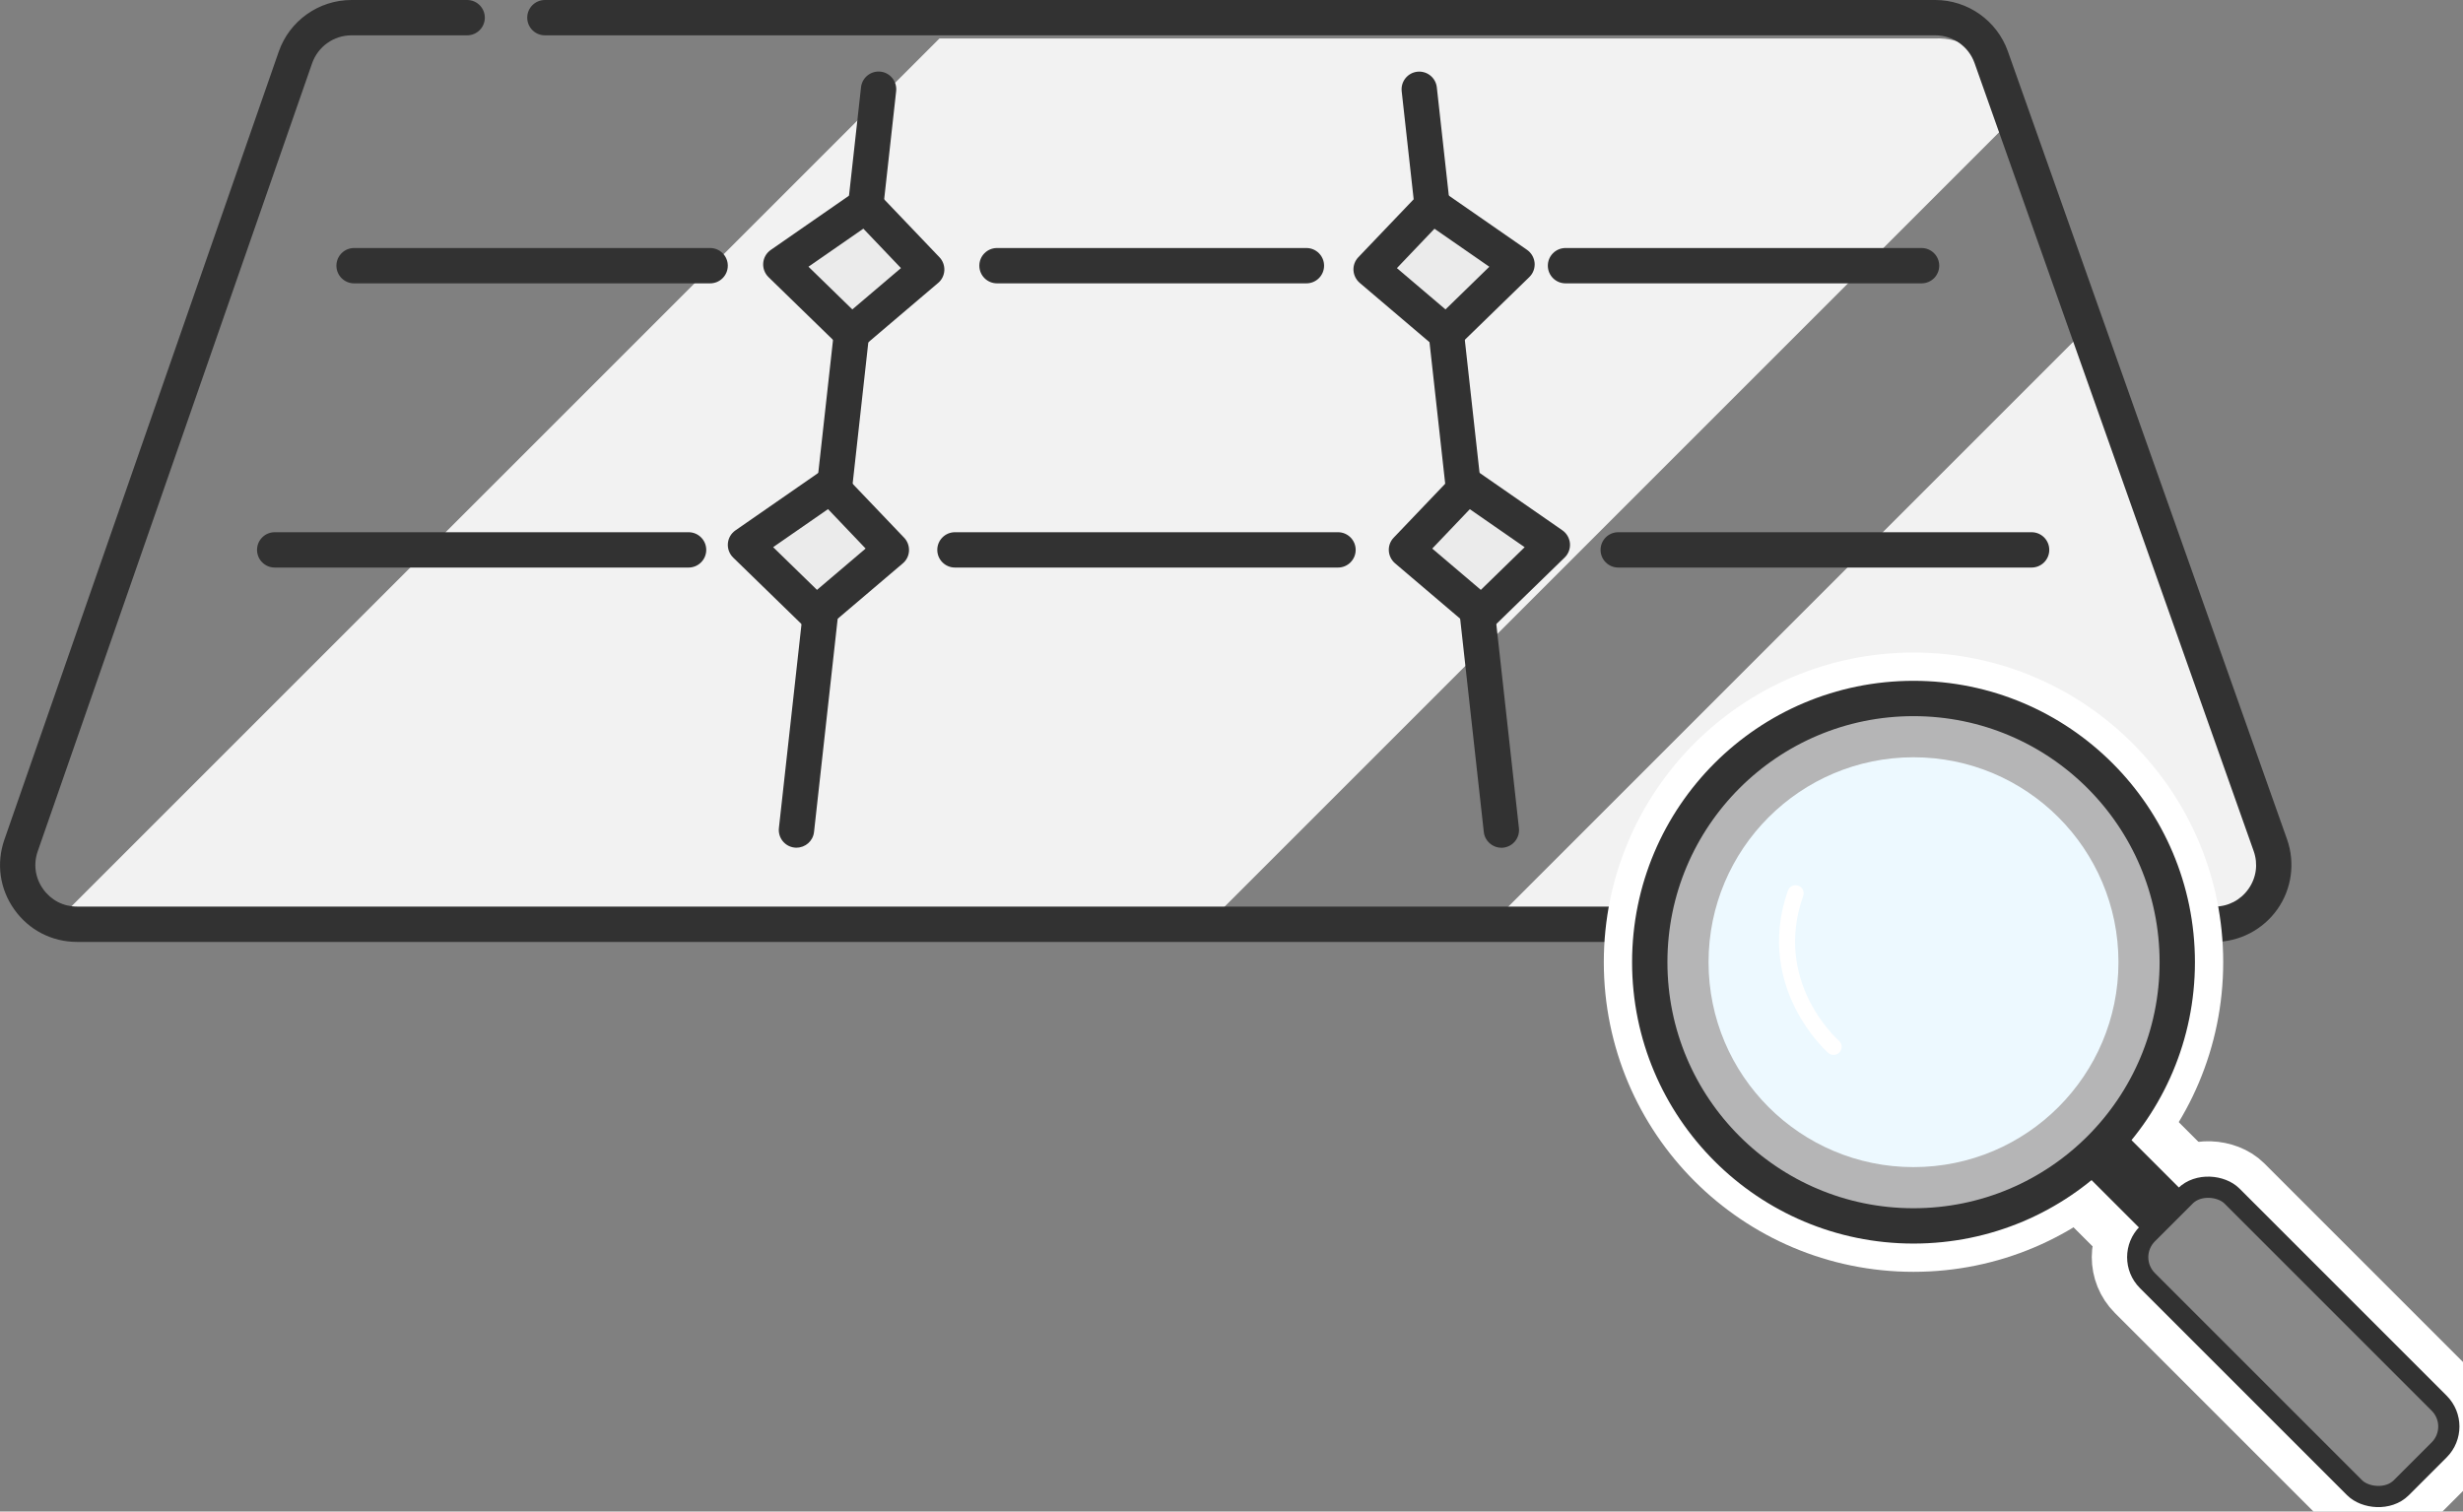<?xml version="1.0" encoding="UTF-8"?><svg id="Layer_2" xmlns="http://www.w3.org/2000/svg" viewBox="0 0 348.5 213.91"><rect x="0" y="0" width="348.5" height="213.91" fill="#808080" stroke="none"/><defs><style>.cls-1{fill:#f2f2f2;}.cls-2{fill:#ebebeb;}.cls-3{fill:#fff;}.cls-4{fill:#edf9ff;}.cls-5,.cls-6,.cls-7{fill:#323232;}.cls-8{stroke-width:5px;}.cls-8,.cls-9,.cls-10,.cls-6,.cls-11,.cls-12,.cls-7,.cls-13{stroke-linejoin:round;}.cls-8,.cls-10,.cls-6,.cls-12,.cls-7,.cls-13{stroke:#323232;}.cls-8,.cls-13{fill:#b5b5b6;}.cls-9{stroke-width:13px;}.cls-9,.cls-11{fill:none;stroke:#fff;stroke-linecap:round;}.cls-10{fill:#898989;stroke-width:3px;}.cls-11{stroke-width:14px;}.cls-12{fill:#cae8f8;}.cls-12,.cls-7,.cls-13{stroke-width:4px;}</style></defs><g id="_イヤー_2"><g><g><path class="cls-1" d="M282.94,11.71c-1.33-3.94-5.13-6.5-9.28-6.26H132.92L9,129.37c.43,.09,.88,.15,1.34,.15H172.06L284.69,16.89l-1.75-5.17Z"/><path class="cls-1" d="M294.85,46.87l-82.65,82.65h104.16c3.21,.02,5.48-3.09,4.43-6.08l-25.94-76.57Z"/></g><path class="cls-5" d="M313.33,133.3H10.91c-3.57,0-6.81-1.67-8.88-4.58s-2.58-6.52-1.41-9.89L39.44,7.31c1.52-4.37,5.66-7.31,10.29-7.31h16.37c1.38,0,2.5,1.12,2.5,2.5s-1.12,2.5-2.5,2.5h-16.37c-2.51,0-4.74,1.59-5.57,3.96L5.34,120.47c-.64,1.83-.36,3.78,.76,5.35,1.12,1.58,2.87,2.48,4.8,2.48H313.33c1.94,0,3.69-.91,4.81-2.49,1.12-1.58,1.39-3.54,.74-5.37L279.39,8.93c-.83-2.35-3.06-3.93-5.56-3.93H77.1c-1.38,0-2.5-1.12-2.5-2.5s1.12-2.5,2.5-2.5h196.73c4.6,0,8.73,2.92,10.27,7.26l39.5,111.51c1.18,3.33,.67,7.04-1.37,9.92-2.04,2.88-5.36,4.61-8.9,4.61Z"/><path class="cls-5" d="M100.47,40.1H50.1c-1.38,0-2.5-1.12-2.5-2.5s1.12-2.5,2.5-2.5h50.38c1.38,0,2.5,1.12,2.5,2.5s-1.12,2.5-2.5,2.5Z"/><path class="cls-5" d="M184.85,40.1h-43.78c-1.38,0-2.5-1.12-2.5-2.5s1.12-2.5,2.5-2.5h43.78c1.38,0,2.5,1.12,2.5,2.5s-1.12,2.5-2.5,2.5Z"/><path class="cls-5" d="M271.89,40.1h-50.38c-1.38,0-2.5-1.12-2.5-2.5s1.12-2.5,2.5-2.5h50.38c1.38,0,2.5,1.12,2.5,2.5s-1.12,2.5-2.5,2.5Z"/><path class="cls-5" d="M97.43,80.32H38.87c-1.38,0-2.5-1.12-2.5-2.5s1.12-2.5,2.5-2.5h58.56c1.38,0,2.5,1.12,2.5,2.5s-1.12,2.5-2.5,2.5Z"/><path class="cls-5" d="M189.32,80.32h-54.2c-1.38,0-2.5-1.12-2.5-2.5s1.12-2.5,2.5-2.5h54.2c1.38,0,2.5,1.12,2.5,2.5s-1.12,2.5-2.5,2.5Z"/><path class="cls-5" d="M287.46,80.32h-58.49c-1.38,0-2.5-1.12-2.5-2.5s1.12-2.5,2.5-2.5h58.49c1.38,0,2.5,1.12,2.5,2.5s-1.12,2.5-2.5,2.5Z"/><path class="cls-5" d="M212.43,119.97c-1.26,0-2.34-.95-2.48-2.22l-11.62-104.84c-.15-1.37,.84-2.61,2.21-2.76,1.37-.15,2.61,.84,2.76,2.21l11.62,104.84c.15,1.37-.84,2.61-2.21,2.76-.09,.01-.19,.02-.28,.02Z"/><g><polygon class="cls-2" points="214.64 37.43 204.64 47.17 194.01 38.14 202.63 29.1 214.64 37.43"/><path class="cls-5" d="M204.64,49.67c-.57,0-1.15-.2-1.62-.6l-10.63-9.04c-.52-.45-.84-1.09-.88-1.77-.04-.69,.21-1.36,.69-1.86l8.63-9.04c.85-.89,2.22-1.03,3.23-.33l12.01,8.33c.61,.43,1,1.1,1.07,1.85,.06,.74-.21,1.48-.75,2l-10.01,9.74c-.48,.47-1.11,.71-1.74,.71Zm-6.99-11.73l6.88,5.85,6.2-6.04-7.76-5.38-5.32,5.58Z"/></g><g><polygon class="cls-2" points="219.64 77.11 209.64 86.86 199.01 77.82 207.63 68.78 219.64 77.11"/><path class="cls-5" d="M209.64,89.36c-.57,0-1.15-.2-1.62-.6l-10.63-9.04c-.52-.45-.84-1.09-.88-1.77-.04-.69,.21-1.36,.69-1.86l8.63-9.04c.85-.89,2.22-1.03,3.23-.33l12.01,8.33c.61,.43,1,1.1,1.07,1.85,.06,.74-.21,1.48-.75,2l-10.01,9.74c-.48,.47-1.11,.71-1.74,.71Zm-6.99-11.73l6.88,5.85,6.2-6.04-7.76-5.38-5.32,5.58Z"/></g><path class="cls-5" d="M112.7,119.97c-.09,0-.18,0-.28-.02-1.37-.15-2.36-1.39-2.21-2.76L121.83,12.35c.15-1.37,1.39-2.36,2.76-2.21,1.37,.15,2.36,1.39,2.21,2.76l-11.62,104.84c-.14,1.28-1.22,2.22-2.48,2.22Z"/><g><polygon class="cls-2" points="110.48 37.43 120.49 47.17 131.12 38.14 122.49 29.1 110.48 37.43"/><path class="cls-5" d="M120.49,49.67c-.63,0-1.26-.24-1.74-.71l-10.01-9.74c-.53-.52-.81-1.25-.75-2,.06-.74,.45-1.42,1.07-1.85l12.01-8.33c1.01-.7,2.38-.56,3.23,.33l8.63,9.04c.48,.5,.72,1.17,.69,1.86-.04,.69-.35,1.33-.88,1.77l-10.63,9.04c-.47,.4-1.04,.6-1.62,.6Zm-6.09-11.92l6.2,6.04,6.88-5.85-5.32-5.58-7.76,5.38Z"/></g><g><polygon class="cls-2" points="105.48 77.11 115.49 86.86 126.12 77.82 117.49 68.78 105.48 77.11"/><path class="cls-5" d="M115.49,89.36c-.63,0-1.26-.24-1.74-.71l-10.01-9.74c-.53-.52-.81-1.25-.75-2,.06-.74,.45-1.42,1.07-1.85l12.01-8.33c1.01-.7,2.38-.56,3.23,.33l8.63,9.04c.48,.5,.72,1.17,.69,1.86-.04,.69-.35,1.33-.88,1.77l-10.63,9.04c-.47,.4-1.04,.6-1.62,.6Zm-6.09-11.92l6.2,6.04,6.88-5.85-5.32-5.58-7.76,5.38Z"/></g><g><g><path class="cls-11" d="M320.73,181.19l-4.95,4.95-18.64-18.64c-1.37-1.37-1.37-3.58,0-4.95h0c1.37-1.37,3.58-1.37,4.95,0l18.64,18.64Z"/><path class="cls-7" d="M334.52,194.98l-4.95,4.95-36.3-36.3c-1.37-1.37-1.37-3.58,0-4.95h0c1.37-1.37,3.58-1.37,4.95,0l36.3,36.3Z"/><rect class="cls-13" x="316.03" y="164.49" width="16.92" height="50.81" rx="4.67" ry="4.67" transform="translate(-39.24 285.07) rotate(-45)"/><circle class="cls-8" cx="270.75" cy="136.17" r="37.32"/><circle class="cls-12" cx="270.75" cy="136.17" r="27.79"/><path class="cls-3" d="M259.78,149.24c-.37,.11-.79,.04-1.1-.23-.11-.1-2.68-2.39-4.67-6.35-1.85-3.68-3.53-9.55-1.03-16.62,.21-.6,.86-.91,1.46-.7,.6,.21,.91,.86,.7,1.46-4.26,12.04,4.67,20.15,5.06,20.49,.47,.42,.52,1.14,.1,1.61-.14,.16-.32,.27-.52,.33Z"/></g><g><path class="cls-9" d="M320.73,181.19l-4.95,4.95-18.64-18.64c-1.37-1.37-1.37-3.58,0-4.95h0c1.37-1.37,3.58-1.37,4.95,0l18.64,18.64Z"/><path class="cls-9" d="M334.52,194.98l-4.95,4.95-36.3-36.3c-1.37-1.37-1.37-3.58,0-4.95h0c1.37-1.37,3.58-1.37,4.95,0l36.3,36.3Z"/><rect class="cls-9" x="316.03" y="164.49" width="16.92" height="50.81" rx="4.67" ry="4.67" transform="translate(-39.24 285.07) rotate(-45)"/><circle class="cls-9" cx="270.75" cy="136.17" r="37.32"/><circle class="cls-9" cx="270.75" cy="136.17" r="27.79"/><path class="cls-9" d="M259.78,149.24c-.37,.11-.79,.04-1.1-.23-.11-.1-2.68-2.39-4.67-6.35-1.85-3.68-3.53-9.55-1.03-16.62,.21-.6,.86-.91,1.46-.7,.6,.21,.91,.86,.7,1.46-4.26,12.04,4.67,20.15,5.06,20.49,.47,.42,.52,1.14,.1,1.61-.14,.16-.32,.27-.52,.33Z"/></g></g><path class="cls-11" d="M307.7,158.18h0c1.93,0,3.5,1.57,3.5,3.5v26.36h-7v-26.36c0-1.93,1.57-3.5,3.5-3.5Z" transform="translate(-32.29 268.28) rotate(-45)"/><path class="cls-6" d="M312.66,150.65h0c1.93,0,3.5,1.57,3.5,3.5v51.34h-7v-51.34c0-1.93,1.57-3.5,3.5-3.5Z" transform="translate(-34.34 273.24) rotate(-45)"/><rect class="cls-10" x="316.03" y="164.49" width="16.92" height="50.81" rx="4.67" ry="4.67" transform="translate(688.21 94.73) rotate(135)"/><circle class="cls-8" cx="270.75" cy="136.17" r="37.32"/><circle class="cls-4" cx="270.75" cy="136.17" r="29"/><path class="cls-3" d="M259.78,149.24c-.37,.11-.79,.04-1.1-.23-.11-.1-2.68-2.39-4.67-6.35-1.85-3.68-3.53-9.55-1.03-16.62,.21-.6,.86-.91,1.46-.7,.6,.21,.91,.86,.7,1.46-4.26,12.04,4.67,20.15,5.06,20.49,.47,.42,.52,1.14,.1,1.61-.14,.16-.32,.27-.52,.33Z"/></g></g></svg>